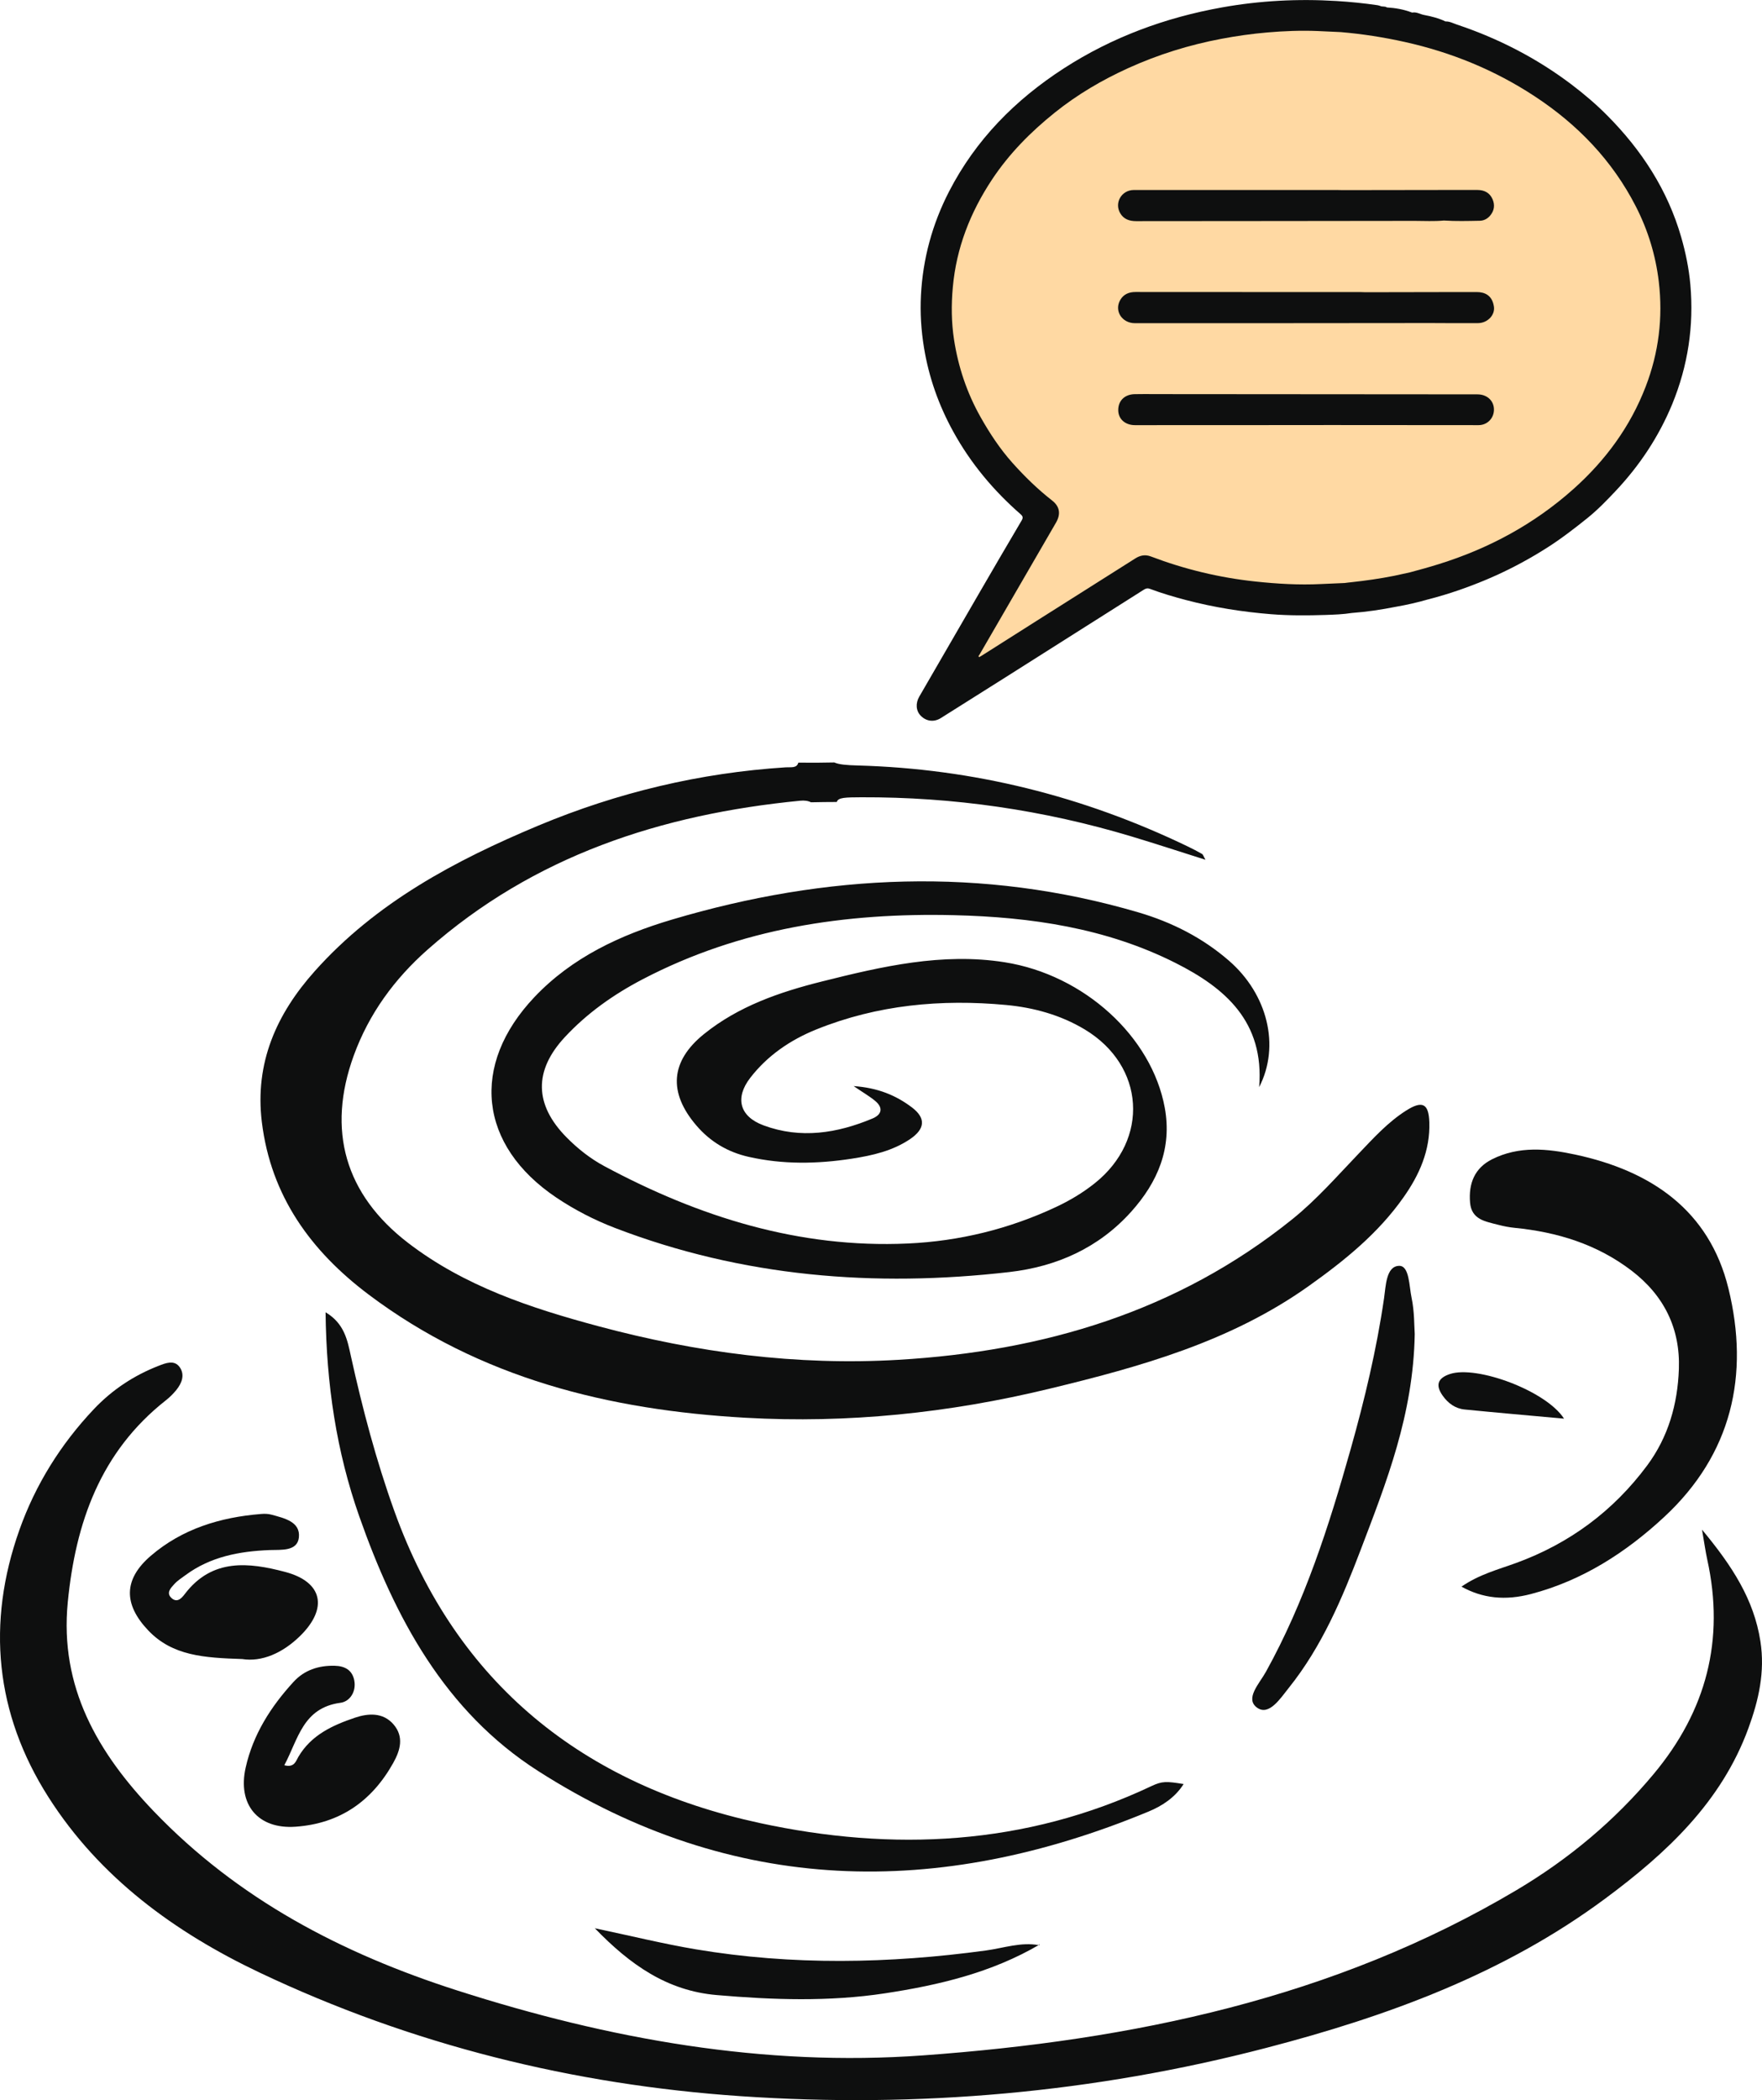 <svg width="120" height="143" viewBox="0 0 120 143" fill="none" xmlns="http://www.w3.org/2000/svg">
<g clip-path="url(#clip0_20_1525)">
<path d="M97.344 76.422C97.303 75.135 96.868 74.92 95.76 75.623C94.514 76.413 93.533 77.504 92.524 78.559C91.058 80.089 89.666 81.689 88.003 83.025C80.183 89.314 71.061 92.008 61.197 92.591C54.258 93.001 47.444 92.1 40.75 90.303C36.149 89.069 31.637 87.582 27.794 84.632C23.491 81.329 22.246 76.954 24.091 71.878C25.127 69.028 26.867 66.654 29.116 64.666C36.348 58.273 45.036 55.446 54.488 54.523C54.786 54.493 55.026 54.525 55.232 54.629C55.818 54.616 56.404 54.609 56.989 54.608C57.076 54.299 57.565 54.293 58.663 54.288C64.931 54.265 71.068 55.153 77.068 56.957C78.707 57.45 80.333 57.985 82.097 58.543C81.959 58.297 81.932 58.184 81.865 58.146C81.54 57.96 81.208 57.789 80.871 57.627C73.777 54.212 66.302 52.339 58.413 52.123C57.65 52.102 57.14 52.06 56.821 51.917C56.004 51.934 55.186 51.942 54.369 51.929C54.268 52.325 53.867 52.226 53.512 52.249C47.679 52.623 42.069 53.96 36.685 56.207C30.998 58.584 25.608 61.454 21.439 66.124C18.838 69.035 17.34 72.36 17.833 76.405C18.451 81.459 21.188 85.204 25.12 88.159C32.693 93.852 41.483 96.013 50.766 96.537C57.735 96.93 64.626 96.214 71.411 94.575C77.643 93.071 83.796 91.362 89.125 87.572C91.559 85.841 93.861 83.984 95.59 81.521C96.668 79.996 97.404 78.329 97.344 76.422Z" fill="#0E0F0F"/>
<path d="M115.914 104.155C117.975 106.634 119.45 108.911 119.892 111.761C120.215 113.839 119.773 115.769 119.075 117.677C117.233 122.712 113.496 126.183 109.323 129.278C102.408 134.407 94.482 137.296 86.244 139.442C74.498 142.504 62.517 143.554 50.443 142.732C39.041 141.955 28.031 139.229 17.675 134.314C11.897 131.57 6.786 127.845 3.298 122.368C-0.328 116.674 -0.93 110.518 1.323 104.171C2.412 101.101 4.129 98.345 6.391 95.952C7.642 94.63 9.124 93.652 10.816 92.995C11.272 92.819 11.87 92.571 12.238 93.092C12.605 93.613 12.385 94.182 12.007 94.648C11.801 94.902 11.563 95.138 11.306 95.341C6.836 98.855 5.143 103.691 4.615 109.106C4.053 114.879 6.653 119.347 10.468 123.329C16.209 129.317 23.27 133.011 31.133 135.532C41.48 138.849 52.001 140.742 62.87 139.954C77.091 138.923 90.852 136.084 103.296 128.692C106.843 126.584 109.976 123.969 112.631 120.784C116.215 116.485 117.474 111.657 116.272 106.196C116.153 105.649 116.077 105.096 115.914 104.155Z" fill="#0E0F0F"/>
<path d="M58.136 73.954C59.778 74.067 61.026 74.583 62.12 75.416C63.06 76.135 63.005 76.865 61.992 77.556C60.799 78.366 59.416 78.679 58.014 78.896C55.662 79.259 53.313 79.3 50.98 78.77C49.564 78.449 48.371 77.743 47.418 76.627C45.508 74.39 45.651 72.263 47.938 70.416C50.292 68.513 53.1 67.55 55.986 66.828C60.062 65.806 64.175 64.853 68.416 65.52C73.846 66.375 78.437 70.6 79.324 75.418C79.832 78.177 78.85 80.493 77.036 82.511C74.826 84.971 71.966 86.246 68.739 86.616C59.563 87.67 50.57 86.948 41.883 83.613C40.473 83.071 39.137 82.383 37.885 81.542C32.608 77.995 32.004 72.531 36.396 67.895C38.963 65.185 42.252 63.661 45.756 62.619C56.292 59.487 66.891 59.002 77.53 62.125C79.805 62.792 81.9 63.853 83.704 65.421C86.32 67.697 87.204 71.21 85.754 74.025C86.116 69.57 83.441 67.272 80.052 65.566C75.328 63.188 70.207 62.443 64.985 62.316C57.582 62.137 50.419 63.207 43.772 66.677C41.798 67.706 39.989 68.982 38.468 70.619C36.339 72.909 36.392 75.224 38.585 77.445C39.352 78.221 40.205 78.894 41.162 79.408C47.609 82.865 54.422 85.01 61.827 84.672C65.324 84.514 68.716 83.687 71.911 82.19C72.852 81.749 73.738 81.223 74.553 80.573C78.3 77.589 77.981 72.563 73.873 70.095C72.229 69.108 70.399 68.606 68.522 68.431C64.101 68.018 59.753 68.419 55.599 70.095C53.831 70.808 52.269 71.871 51.094 73.393C50.036 74.763 50.368 76.023 51.998 76.627C54.522 77.564 57.009 77.171 59.425 76.159C60.055 75.894 60.162 75.435 59.613 74.971C59.23 74.65 58.789 74.399 58.136 73.954Z" fill="#0E0F0F"/>
<path d="M99.534 108.037C100.742 107.201 102.025 106.874 103.253 106.426C106.892 105.098 109.871 102.887 112.175 99.791C113.624 97.843 114.256 95.592 114.339 93.216C114.437 90.456 113.329 88.211 111.112 86.517C108.758 84.72 106.051 83.89 103.14 83.604C102.767 83.567 102.396 83.493 102.034 83.398C101.173 83.174 100.211 83.054 100.117 81.876C100.012 80.596 100.415 79.542 101.613 78.938C103.449 78.013 105.391 78.211 107.29 78.619C112.447 79.726 116.405 82.406 117.712 87.725C119.164 93.636 117.944 99.024 113.334 103.297C110.734 105.709 107.773 107.621 104.267 108.539C102.527 108.996 100.976 108.842 99.534 108.037Z" fill="#0E0F0F"/>
<path d="M80.611 121.478C80.027 122.395 79.154 122.965 78.218 123.353C63.904 129.285 49.921 129.077 36.643 120.587C30.3 116.531 26.902 110.167 24.47 103.26C22.915 98.841 22.228 94.279 22.173 89.355C23.467 90.126 23.663 91.274 23.902 92.361C24.689 95.93 25.622 99.459 26.86 102.9C31.092 114.667 39.733 121.528 51.722 124.128C60.783 126.093 69.822 125.68 78.414 121.62C79.148 121.272 79.438 121.288 80.611 121.478Z" fill="#0E0F0F"/>
<path d="M16.497 112.967C13.907 112.88 11.75 112.757 10.097 111.019C8.398 109.233 8.409 107.534 10.269 105.938C12.415 104.097 14.998 103.313 17.78 103.089C18.012 103.069 18.261 103.073 18.483 103.135C19.347 103.373 20.466 103.608 20.356 104.681C20.255 105.656 19.122 105.516 18.36 105.546C16.299 105.629 14.341 105.995 12.643 107.246C12.38 107.441 12.094 107.619 11.878 107.857C11.638 108.12 11.292 108.459 11.681 108.814C12.085 109.183 12.398 108.786 12.605 108.514C14.46 106.097 16.954 106.383 19.42 107.035C21.987 107.713 22.351 109.513 20.446 111.388C19.232 112.58 17.816 113.175 16.497 112.967Z" fill="#0E0F0F"/>
<path d="M96.35 90.84C96.252 96.323 94.429 100.901 92.681 105.497C91.413 108.83 90.032 112.107 87.774 114.928C87.201 115.645 86.427 116.856 85.619 116.282C84.76 115.673 85.77 114.637 86.212 113.841C88.862 109.058 90.513 103.897 91.987 98.67C92.94 95.29 93.753 91.881 94.26 88.4C94.381 87.566 94.399 86.219 95.281 86.193C95.991 86.171 95.965 87.575 96.133 88.359C96.336 89.316 96.311 90.319 96.35 90.84Z" fill="#0E0F0F"/>
<path d="M19.363 120.197C20.05 120.384 20.157 119.902 20.317 119.632C21.19 118.141 22.649 117.476 24.169 116.962C25.063 116.66 26.077 116.581 26.798 117.414C27.525 118.256 27.265 119.176 26.785 120.034C25.333 122.637 23.155 124.171 20.127 124.384C17.572 124.564 16.166 122.875 16.731 120.357C17.238 118.094 18.444 116.212 19.985 114.527C20.72 113.722 21.685 113.401 22.784 113.424C23.491 113.44 23.988 113.722 24.126 114.414C24.277 115.175 23.835 115.859 23.189 115.945C20.615 116.288 20.308 118.438 19.363 120.197Z" fill="#0E0F0F"/>
<path d="M70.793 132.412C67.536 134.322 63.927 135.175 60.252 135.731C56.453 136.307 52.628 136.176 48.804 135.846C45.442 135.555 42.932 133.8 40.511 131.298C42.969 131.815 45.163 132.357 47.388 132.732C53.961 133.835 60.547 133.708 67.138 132.813C68.338 132.651 69.522 132.221 70.766 132.451L70.793 132.412Z" fill="#0E0F0F"/>
<path d="M106.519 96.599C104.139 96.382 101.943 96.192 99.751 95.975C99.112 95.912 98.62 95.552 98.253 95.033C97.749 94.321 97.906 93.836 98.751 93.558C100.574 92.955 105.298 94.699 106.519 96.599Z" fill="#0E0F0F"/>
<path d="M70.766 132.45L70.734 132.373C70.734 132.373 70.789 132.418 70.791 132.414C70.793 132.412 70.766 132.45 70.766 132.45Z" fill="#0E0F0F"/>
<path d="M115.12 19.378C115.022 18.278 114.801 17.203 114.497 16.146C113.572 12.938 111.808 10.228 109.466 7.869C108.708 7.104 107.888 6.407 107.031 5.757C104.657 3.96 102.041 2.615 99.215 1.67C98.965 1.587 98.725 1.448 98.446 1.46C98.446 1.46 98.446 1.46 98.446 1.462C97.983 1.238 97.488 1.114 96.987 1.02C96.719 0.971 96.476 0.8 96.186 0.856C96.176 0.851 96.165 0.849 96.154 0.851C95.606 0.641 95.036 0.54 94.452 0.507L94.459 0.512C94.323 0.403 94.14 0.48 93.996 0.403C93.932 0.385 93.87 0.362 93.806 0.353C92.885 0.219 91.958 0.125 91.028 0.069C88.409 -0.092 85.807 0.042 83.222 0.505C79.363 1.197 75.751 2.525 72.454 4.654C69.14 6.795 66.451 9.516 64.635 13.04C63.492 15.261 62.849 17.62 62.721 20.109C62.659 21.299 62.734 22.487 62.927 23.67C63.259 25.699 63.935 27.602 64.926 29.399C66.11 31.548 67.66 33.402 69.506 35.014C69.669 35.157 69.687 35.257 69.573 35.45C68.611 37.078 67.658 38.711 66.71 40.346C65.34 42.706 63.976 45.07 62.608 47.431C62.341 47.888 62.377 48.409 62.716 48.746C63.092 49.122 63.612 49.186 64.076 48.894C65.56 47.962 67.042 47.028 68.522 46.092C71.652 44.113 74.782 42.132 77.908 40.148C78.048 40.06 78.165 40.038 78.32 40.097C79.122 40.399 79.944 40.639 80.773 40.858C82.672 41.359 84.607 41.664 86.563 41.822C87.797 41.92 89.036 41.913 90.273 41.873C90.87 41.853 91.47 41.832 92.061 41.739C93.073 41.663 94.072 41.514 95.066 41.317C95.805 41.188 96.534 41.024 97.255 40.815C97.147 40.73 97.01 40.7 96.889 40.722C97.01 40.699 97.148 40.73 97.257 40.815C98.675 40.453 100.051 39.97 101.395 39.396C102.765 38.81 104.075 38.112 105.336 37.312C106.308 36.696 107.214 35.997 108.107 35.279C108.801 34.721 109.418 34.083 110.025 33.439C111.667 31.698 112.97 29.733 113.885 27.521C114.957 24.904 115.37 22.193 115.12 19.378Z" fill="#0E0F0F"/>
<path d="M112.083 26.313C111.035 29.048 109.344 31.345 107.166 33.292C104.492 35.681 101.407 37.348 97.983 38.414C97.333 38.617 96.678 38.799 96.019 38.974C95.659 39.053 95.297 39.131 94.937 39.21C93.975 39.401 93.004 39.539 92.029 39.645C91.963 39.652 91.896 39.659 91.83 39.666C91.745 39.676 91.66 39.687 91.575 39.698C91.04 39.721 90.508 39.742 89.973 39.768C88.472 39.844 86.979 39.754 85.486 39.595C83.041 39.334 80.673 38.762 78.378 37.89C77.991 37.743 77.65 37.814 77.317 38.026C75.201 39.366 73.083 40.702 70.965 42.042C69.593 42.911 68.221 43.781 66.849 44.652C66.793 44.685 66.737 44.715 66.683 44.747C66.6 44.668 66.682 44.622 66.708 44.576C68.443 41.581 70.177 38.585 71.915 35.593C72.254 35.008 72.181 34.493 71.659 34.085C70.676 33.317 69.785 32.449 68.959 31.525C68.111 30.577 67.409 29.514 66.783 28.404C65.853 26.755 65.261 24.991 64.974 23.128C64.793 21.947 64.782 20.756 64.891 19.562C65.13 16.884 66.08 14.465 67.558 12.23C68.725 10.468 70.191 8.986 71.835 7.668C73.37 6.435 75.06 5.445 76.848 4.633C78.873 3.715 80.991 3.056 83.182 2.643C84.22 2.447 85.266 2.299 86.318 2.209C87.449 2.112 88.582 2.067 89.716 2.112C90.249 2.133 90.783 2.161 91.315 2.186C92.782 2.311 94.232 2.537 95.67 2.857C98.84 3.561 101.796 4.769 104.506 6.548C107.441 8.473 109.805 10.925 111.41 14.061C112.235 15.674 112.759 17.383 112.972 19.188C113.261 21.635 112.965 24.013 112.083 26.313Z" fill="#FFD9A3"/>
<path d="M77.379 15.058C83.698 15.051 90.018 15.051 96.339 15.04C97.003 15.039 97.669 15.081 98.333 15.016C99.146 15.07 99.96 15.047 100.775 15.032C101.061 15.026 101.301 14.899 101.484 14.682C101.769 14.345 101.823 13.958 101.647 13.559C101.459 13.13 101.097 12.94 100.637 12.936C99.737 12.931 98.835 12.934 97.935 12.936C95.817 12.94 93.701 12.943 91.584 12.945C91.561 12.945 91.537 12.945 91.514 12.945C91.482 12.945 91.45 12.945 91.417 12.945C91.314 12.943 91.211 12.938 91.108 12.938C88.117 12.938 85.126 12.936 82.134 12.936C80.494 12.936 78.852 12.934 77.212 12.938C76.39 12.94 75.881 13.801 76.285 14.507C76.523 14.926 76.915 15.058 77.379 15.058Z" fill="#0E0F0F"/>
<path d="M100.754 26.859C100.706 26.857 100.66 26.852 100.614 26.852C93.309 26.846 86.006 26.841 78.701 26.836C78.224 26.836 77.744 26.825 77.267 26.839C76.582 26.857 76.147 27.299 76.157 27.943C76.166 28.538 76.633 28.949 77.299 28.949C79.427 28.949 81.556 28.949 83.684 28.948C86.018 28.946 88.353 28.944 90.689 28.942C94.022 28.946 97.358 28.951 100.692 28.949C101.278 28.949 101.727 28.499 101.744 27.929C101.764 27.355 101.357 26.915 100.754 26.859Z" fill="#0E0F0F"/>
<path d="M100.58 19.887C99.811 19.885 99.044 19.887 98.276 19.889C96.515 19.892 94.754 19.896 92.995 19.899C92.892 19.896 92.789 19.889 92.686 19.889C90.426 19.887 88.166 19.887 85.908 19.887C83.049 19.887 80.189 19.887 77.331 19.883C76.885 19.883 76.521 20.033 76.294 20.425C75.868 21.162 76.406 22.007 77.295 22.007C80.821 22.007 84.346 22.007 87.87 22.005C91.047 22.004 94.227 22 97.404 21.997C98.491 22 99.577 22.012 100.663 22.002C101.318 21.995 101.83 21.444 101.743 20.875C101.626 20.106 101.12 19.889 100.58 19.887Z" fill="#0E0F0F"/>
</g>
<defs>
<clipPath id="clip0_20_1525">
<rect width="120" height="143" fill="white"/>
</clipPath>
</defs>
</svg>
